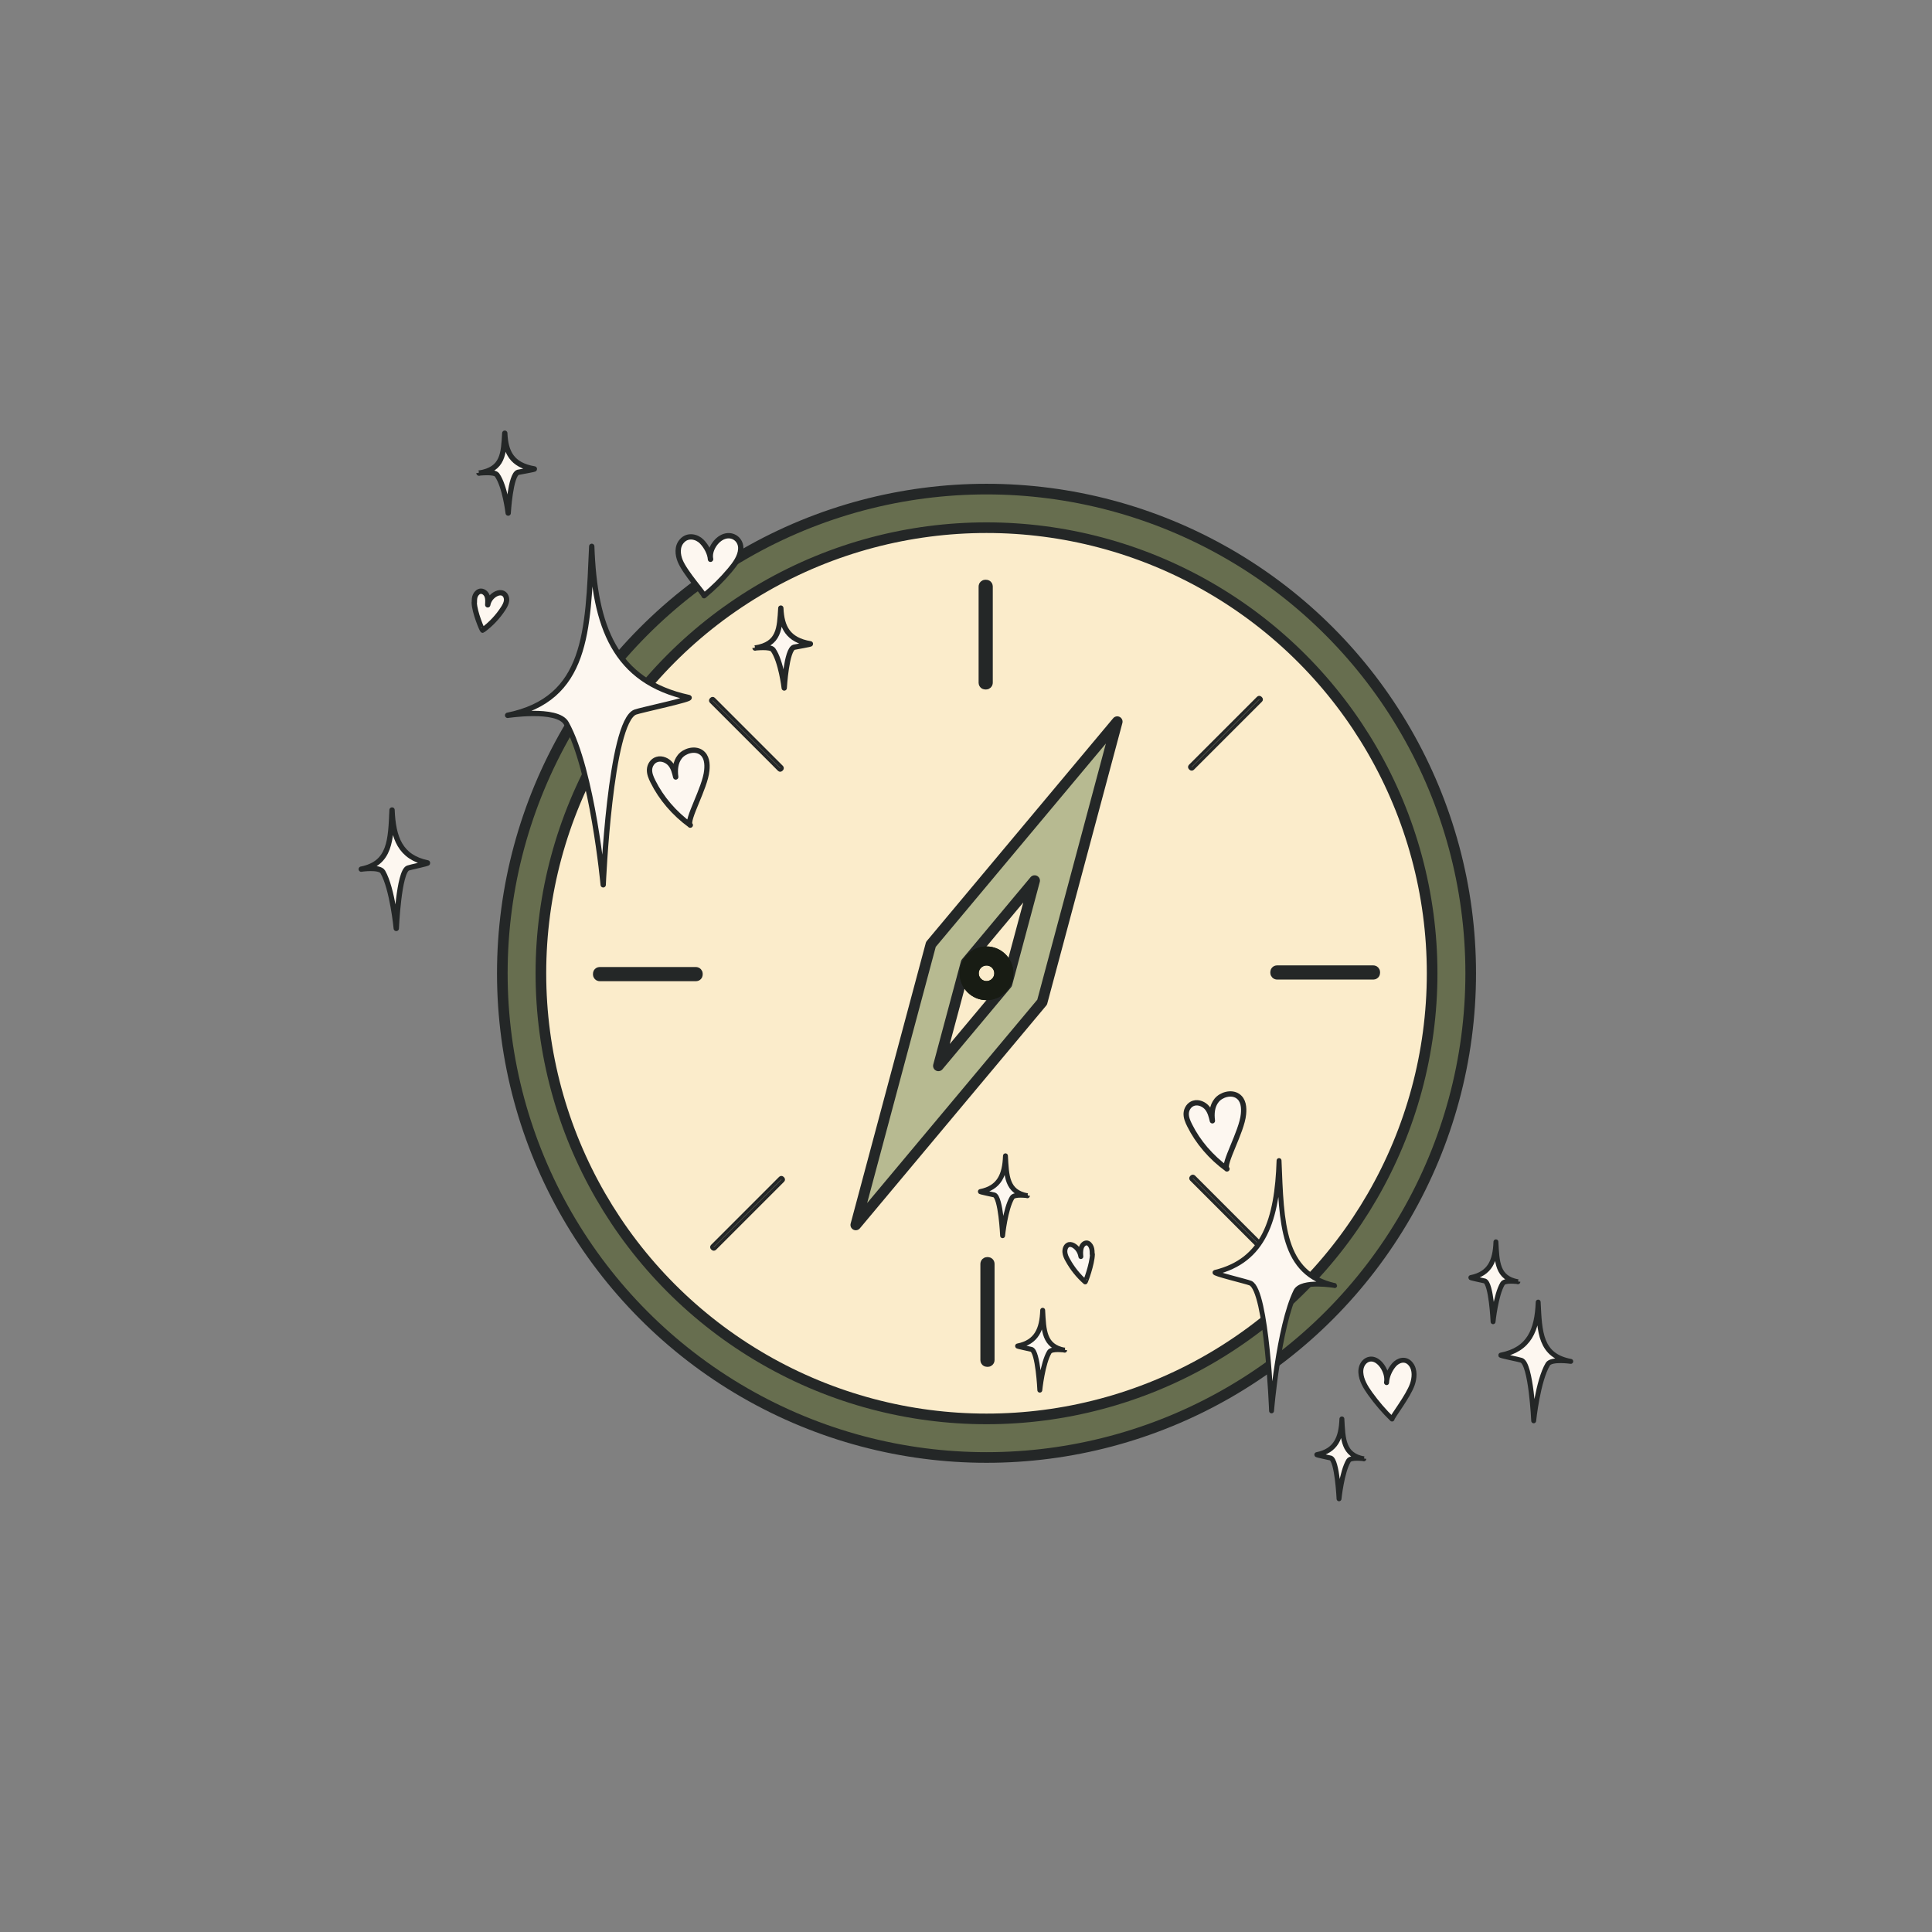 <!--?xml version="1.0" encoding="UTF-8"?--><svg xmlns="http://www.w3.org/2000/svg" viewBox="0 0 141.73 141.73">
  <rect x="0" y="0" width="141.73" height="141.73" fill="#808080" stroke="none"/>
  <defs>
    <style>
      .cls-1 {
        stroke-width: .39px;
      }

      .cls-1, .cls-2 {
        fill: #fdf7f0;
      }

      .cls-1, .cls-2, .cls-3, .cls-4, .cls-5, .cls-6 {
        stroke-linejoin: round;
      }

      .cls-1, .cls-2, .cls-3, .cls-4, .cls-5, .cls-6, .cls-7 {
        stroke: #242727;
      }

      .cls-8 {
        stroke: #181c14;
        stroke-width: 1.4px;
      }

      .cls-8, .cls-9, .cls-6, .cls-7 {
        fill: none;
      }

      .cls-8, .cls-9, .cls-7 {
        stroke-miterlimit: 10;
      }

      .cls-9 {
        stroke: #fdf7f0;
        stroke-width: 1.38px;
      }

      .cls-2 {
        stroke-width: .36px;
      }

      .cls-3 {
        fill: #b7ba91;
      }

      .cls-3, .cls-4, .cls-5, .cls-6 {
        stroke-linecap: round;
        stroke-width: .78px;
      }

      .cls-4 {
        fill: #676e4f;
      }

      .cls-5 {
        fill: #fbeccb;
      }

      .cls-7 {
        stroke-width: .25px;
      }
    </style>
  </defs>
  <g id="Background">
    <rect class="cls-9" x="-626.51" y="-184.4" width="821.89" height="422.4"></rect>
  </g>
  <g id="Layer_1" data-name="Layer 1">
    <g>
      <g>
        <circle class="cls-4" cx="72.37" cy="71.4" r="35.52"></circle>
        <circle class="cls-5" cx="72.37" cy="71.4" r="32.69"></circle>
        <polygon class="cls-3" points="81.96 52.94 68.29 69.28 62.78 89.86 76.45 73.52 81.96 52.94"></polygon>
        <polygon class="cls-5" points="70.87 70.62 75.9 64.6 73.87 72.18 68.84 78.19 70.87 70.62"></polygon>
        <circle class="cls-8" cx="72.37" cy="71.4" r="1.27"></circle>
        <circle class="cls-8" cx="72.37" cy="71.4" r="1.27"></circle>
      </g>
      <rect class="cls-6" x="68.68" y="46.42" width="7.27" height=".26" rx=".1" ry=".1" transform="translate(118.86 -25.76) rotate(90)"></rect>
      <rect class="cls-7" x="51.12" y="53.74" width="7.27" height=".26" rx=".1" ry=".1" transform="translate(54.13 -22.94) rotate(45)"></rect>
      <rect class="cls-6" x="43.89" y="71.33" width="7.27" height=".26" rx=".1" ry=".1"></rect>
      <rect class="cls-7" x="51.21" y="88.88" width="7.27" height=".26" rx=".1" ry=".1" transform="translate(-46.88 64.85) rotate(-45)"></rect>
      <rect class="cls-6" x="68.79" y="96.12" width="7.27" height=".26" rx=".1" ry=".1" transform="translate(-23.81 168.67) rotate(-90)"></rect>
      <rect class="cls-7" x="86.35" y="88.8" width="7.27" height=".26" rx=".1" ry=".1" transform="translate(90.73 215.43) rotate(-135)"></rect>
      <rect class="cls-6" x="93.58" y="71.21" width="7.27" height=".26" rx=".1" ry=".1" transform="translate(194.43 142.68) rotate(-180)"></rect>
      <rect class="cls-7" x="86.26" y="53.66" width="7.27" height=".26" rx=".1" ry=".1" transform="translate(191.5 28.26) rotate(135)"></rect>
      <path class="cls-2" d="M97.91,94.31c-3.87-.88-3.89-4.55-4.08-9.17-.14,4.34-1.11,7.33-4.68,8.2-.27.06,2.33.68,2.58.79,1.22.52,1.55,9.37,1.55,9.37,0,0,.51-6.17,1.78-8.77.42-.86,2.9-.41,2.85-.43Z"></path>
      <path class="cls-2" d="M111.35,94.03c-1.52-.28-1.53-1.45-1.61-2.93-.05,1.39-.44,2.34-1.84,2.62-.1.02.92.22,1.02.25.48.17.61,2.99.61,2.99,0,0,.2-1.97.7-2.8.17-.28,1.14-.13,1.12-.14Z"></path>
      <path class="cls-2" d="M78.1,99.05c-1.52-.28-1.53-1.45-1.61-2.93-.05,1.39-.44,2.34-1.84,2.62-.1.02.92.22,1.02.25.48.17.61,2.99.61,2.99,0,0,.2-1.97.7-2.8.17-.28,1.14-.13,1.12-.14Z"></path>
      <path class="cls-2" d="M75.37,87.72c-1.52-.28-1.53-1.45-1.61-2.93-.05,1.39-.44,2.34-1.84,2.62-.1.02.92.22,1.02.25.48.17.61,2.99.61,2.99,0,0,.2-1.97.7-2.8.17-.28,1.14-.13,1.12-.14Z"></path>
      <path class="cls-2" d="M115.23,99.87c-2.26-.42-2.28-2.16-2.39-4.35-.08,2.06-.65,3.48-2.74,3.89-.16.03,1.36.32,1.51.38.71.25.9,4.44.9,4.44,0,0,.3-2.93,1.04-4.16.25-.41,1.7-.2,1.67-.2Z"></path>
      <path class="cls-2" d="M100.05,107.02c-1.52-.28-1.53-1.45-1.61-2.93-.05,1.39-.44,2.34-1.84,2.62-.1.02.92.22,1.02.25.48.17.61,2.99.61,2.99,0,0,.2-1.97.7-2.8.17-.28,1.14-.13,1.12-.14Z"></path>
      <path class="cls-2" d="M80.12,92c0-.18,0-.36-.07-.52s-.19-.3-.34-.3c-.18,0-.33.17-.39.37s-.05.42-.03.63c-.05-.35-.27-.67-.55-.82-.13-.07-.29-.1-.41-.02-.16.09-.23.33-.21.53s.11.4.21.57c.34.62.78,1.16,1.28,1.6.02.02.51-1.3.53-2.03Z"></path>
      <path class="cls-1" d="M90.01,85.75c-1.18-.86-2.13-1.97-2.74-3.2-.14-.28-.27-.58-.25-.89s.22-.63.55-.73c.36-.11.77.08.99.35s.3.61.38.94c-.07-.52-.03-1.08.31-1.5s1.07-.63,1.54-.32c.44.29.48.85.43,1.34-.12,1.29-1.53,3.65-1.22,4.01Z"></path>
      <path class="cls-2" d="M101.71,101.42c.12-.62-.32-1.46-.86-1.67s-1.06.26-1.02.94c.03.55.35,1.08.68,1.54.49.68,1.03,1.31,1.61,1.87,0-.16,1.19-1.67,1.49-2.55.15-.44.22-1.05-.11-1.47-.37-.48-.93-.31-1.24.05s-.52.86-.54,1.3Z"></path>
      <path class="cls-1" d="M37.21,52.48c5.88-1.19,5.92-6.15,6.2-12.4.21,5.88,1.68,9.91,7.12,11.09.4.09-3.54.92-3.93,1.07-1.85.71-2.35,12.67-2.35,12.67,0,0-.77-8.35-2.71-11.85-.65-1.17-4.41-.56-4.33-.58Z"></path>
      <path class="cls-1" d="M55.39,47.54c1.79-.28,1.8-1.45,1.89-2.93.06,1.39.51,2.34,2.17,2.62.12.02-1.08.22-1.2.25-.56.17-.72,2.99-.72,2.99,0,0-.23-1.97-.82-2.8-.2-.28-1.34-.13-1.32-.14Z"></path>
      <path class="cls-1" d="M35.14,34.71c1.79-.28,1.8-1.45,1.89-2.93.06,1.39.51,2.34,2.17,2.62.12.02-1.08.22-1.2.25-.56.17-.72,2.99-.72,2.99,0,0-.23-1.97-.82-2.8-.2-.28-1.34-.13-1.32-.14Z"></path>
      <path class="cls-1" d="M26.5,63.76c2.15-.42,2.16-2.15,2.26-4.34.08,2.05.61,3.47,2.6,3.88.15.03-1.29.32-1.43.38-.68.25-.86,4.43-.86,4.43,0,0-.28-2.92-.99-4.15-.24-.41-1.61-.2-1.58-.2Z"></path>
      <path class="cls-1" d="M34.8,44.19c0-.18,0-.36.08-.52s.23-.3.4-.3c.21,0,.39.17.46.37s.05.42.04.63c.06-.35.31-.67.64-.82.15-.07.34-.1.49-.02.19.09.27.33.25.53s-.13.4-.24.57c-.4.62-.91,1.16-1.51,1.6-.03.02-.6-1.3-.62-2.03Z"></path>
      <path class="cls-1" d="M50.64,60.53c-1.18-.86-2.13-1.97-2.74-3.2-.14-.28-.27-.58-.25-.89s.22-.63.55-.73c.36-.11.77.08.99.35s.3.61.38.94c-.07-.52-.03-1.08.31-1.5s1.07-.63,1.54-.32c.44.29.48.85.43,1.34-.12,1.29-1.53,3.65-1.22,4.01Z"></path>
      <path class="cls-1" d="M52.13,41.02c-.14-.62.37-1.46,1.01-1.67s1.25.26,1.2.94c-.03.55-.41,1.08-.8,1.54-.57.68-1.21,1.31-1.89,1.87-.01-.16-1.39-1.67-1.75-2.55-.18-.44-.26-1.05.13-1.47.43-.48,1.1-.31,1.45.05s.61.86.64,1.3Z"></path>
    </g>
  </g>
</svg>